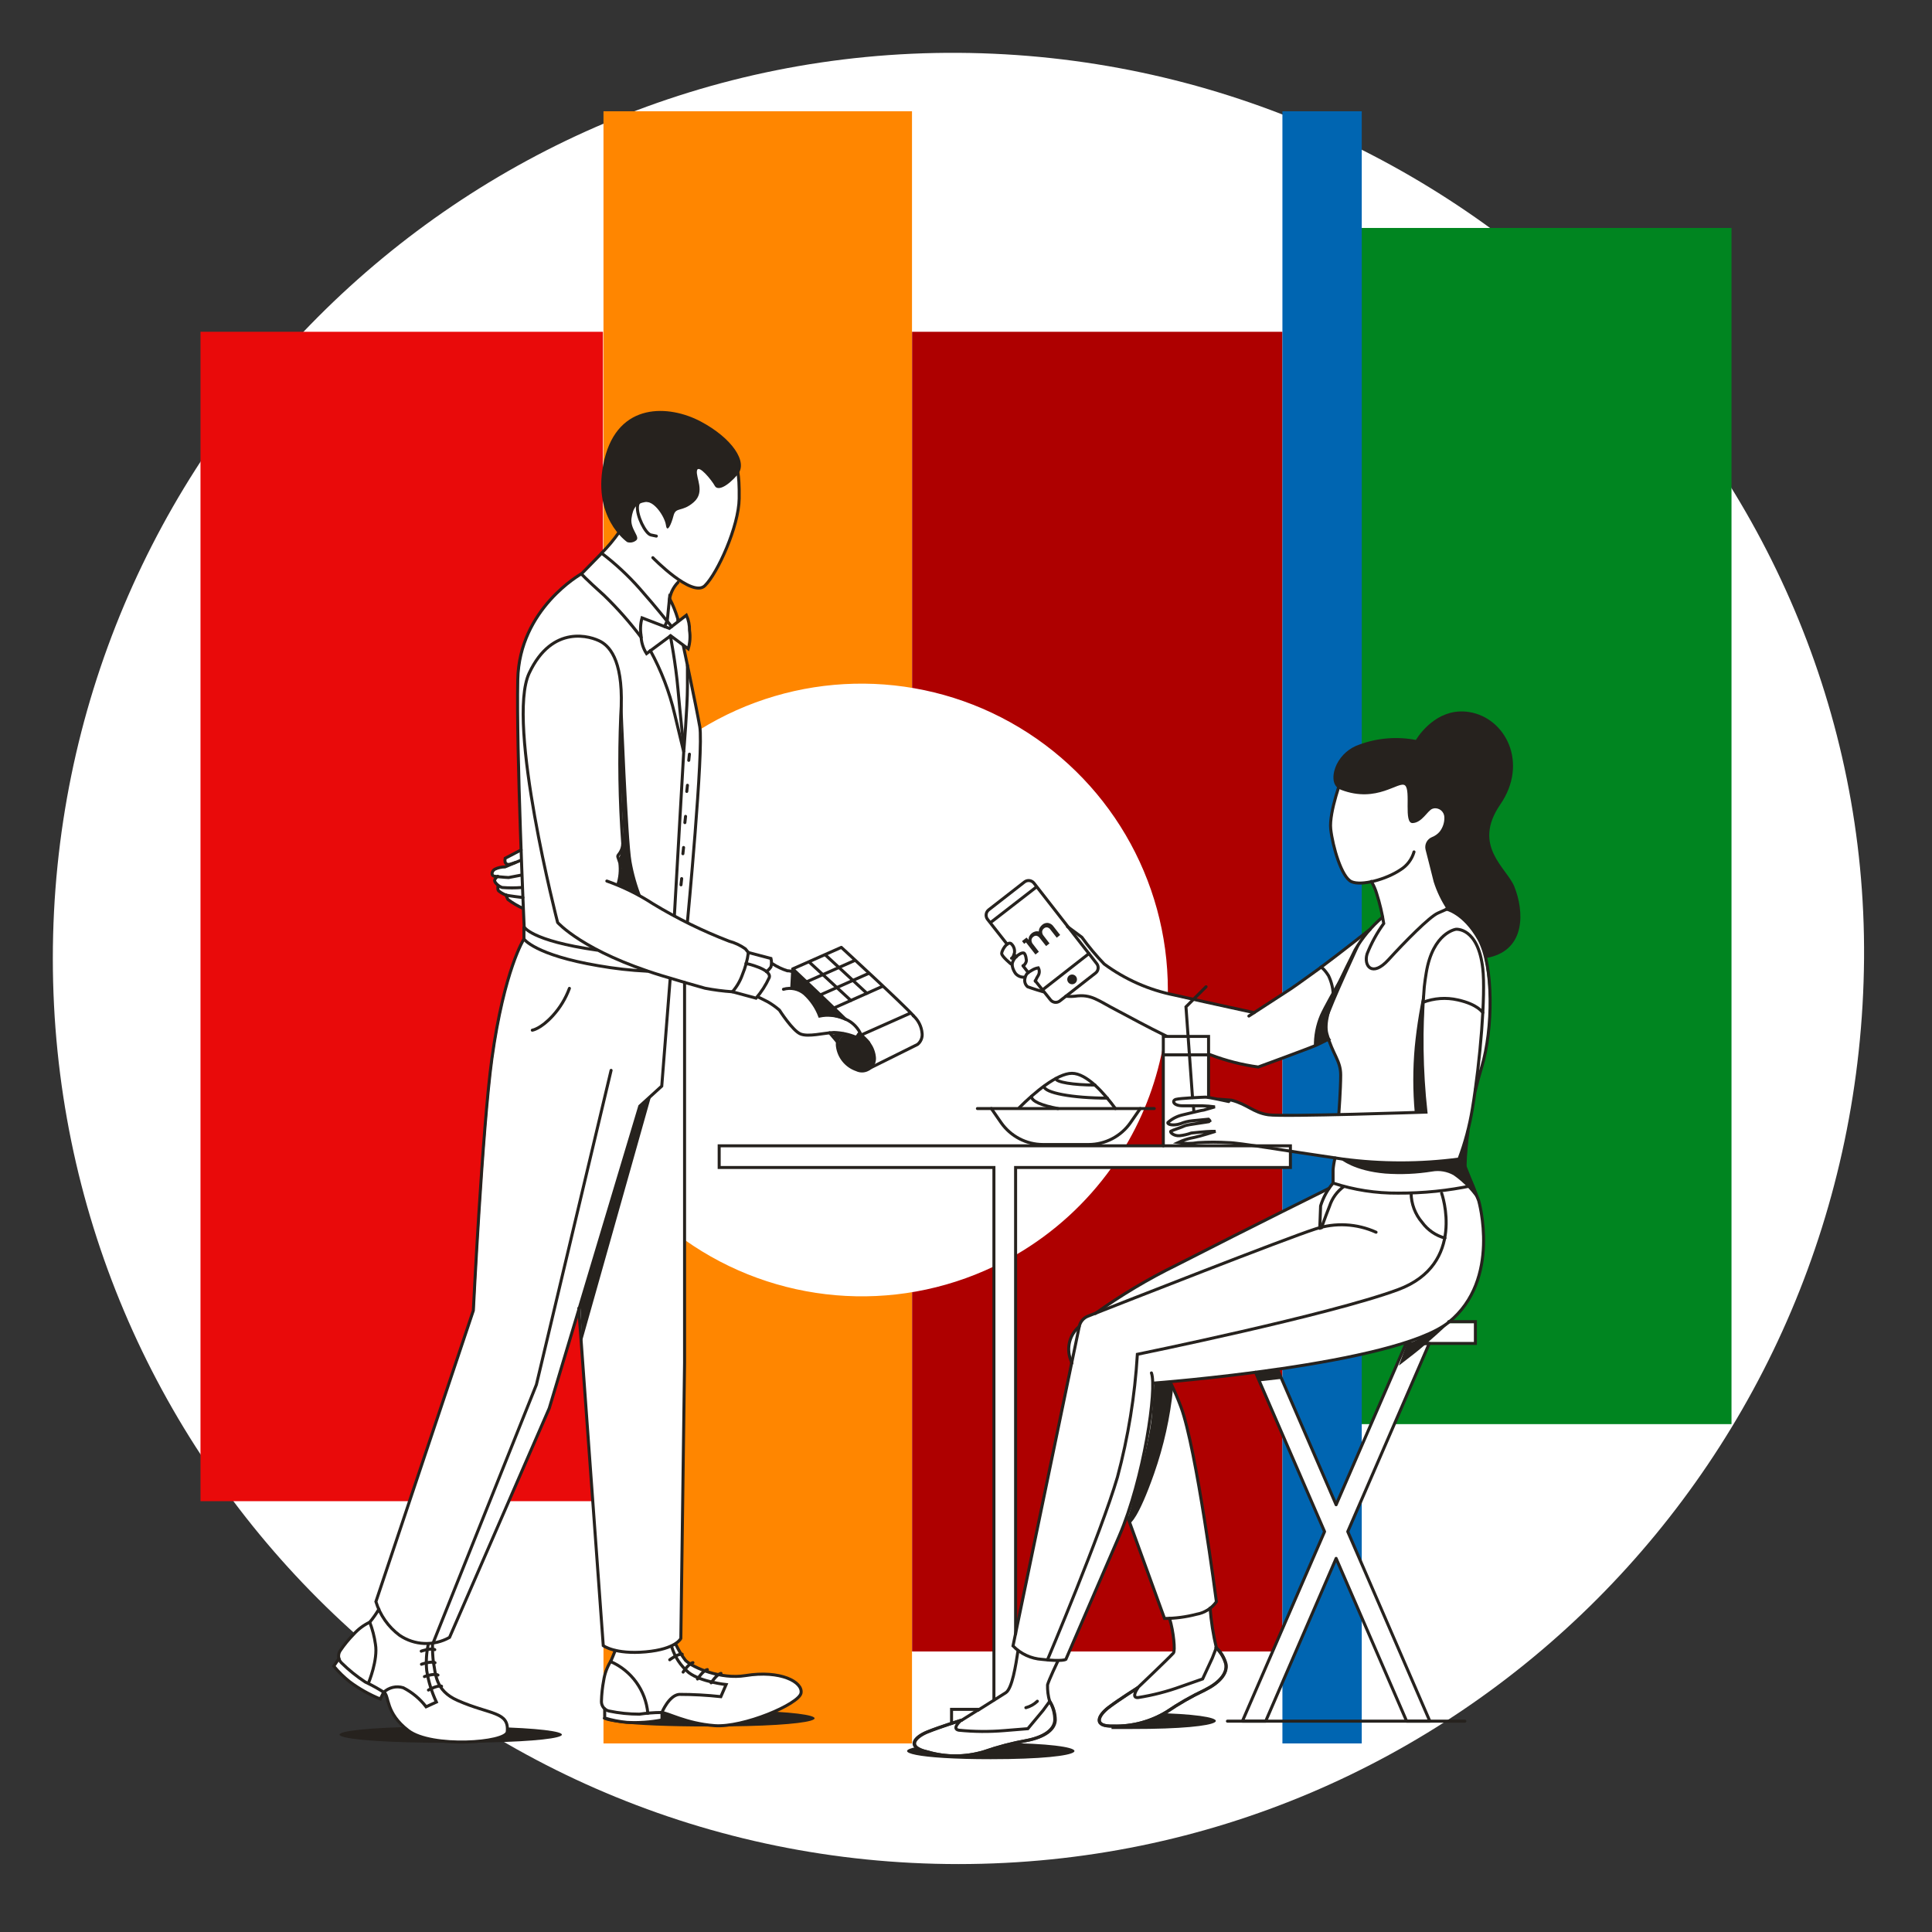 <svg width="256" height="256" viewBox="0 0 256 256" fill="none" xmlns="http://www.w3.org/2000/svg">
<rect x="0" y="0" width="256" height="256" fill="#333333" stroke="none"/>
<g id="woman_waiter_restaurant_mass">
<path id="darkmodeMask" d="M246.997 127.001C246.477 193.27 193.278 246.999 126.998 246.999C60.725 246.999 7 193.274 7 127.001C7 60.722 60.699 6.592 126.998 7.002C193.418 7.412 247.477 61.892 246.997 127.001Z" fill="white"/>
<g id="stripes">
<rect id="Rectangle" x="79.894" y="43.963" width="154.951" height="53.327" transform="rotate(90 79.894 43.963)" fill="#E90A0A"/>
<rect id="Rectangle_2" x="120.844" y="14.745" width="216.27" height="40.879" transform="rotate(90 120.844 14.745)" fill="#FF8600"/>
<rect id="Rectangle_3" x="169.928" y="43.963" width="174.866" height="49.073" transform="rotate(90 169.928 43.963)" fill="#AE0000"/>
<rect id="Rectangle_4" x="229.433" y="30.206" width="158.498" height="49.003" transform="rotate(90 229.433 30.206)" fill="#008520"/>
<rect id="Rectangle_5" x="180.439" y="14.745" width="216.27" height="10.512" transform="rotate(90 180.439 14.745)" fill="#0065B1"/>
</g>
<path id="whiteFill" fill-rule="evenodd" clip-rule="evenodd" d="M200.426 117.569C200.1 116.898 199.701 116.266 199.236 115.684L199.234 115.681C197.712 113.605 195.63 110.763 198.591 106.462C200.298 104.208 200.699 101.225 199.65 98.6C198.784 96.472 196.876 94.946 194.61 94.569C190.952 93.984 188.613 96.877 187.777 98.157L187.676 98.308H187.505C185.056 97.835 182.525 98.044 180.188 98.913C178.934 99.321 177.896 100.214 177.305 101.392C176.972 102.098 176.589 103.478 177.305 104.164L177.416 104.265L177.365 104.416C176.711 106.146 176.369 107.978 176.358 109.828C176.64 112.297 177.839 116.228 179.089 116.762C179.889 116.993 180.738 116.993 181.538 116.762H181.709L181.8 116.913C182.072 117.388 182.288 117.892 182.445 118.415C182.758 119.408 183.014 120.417 183.211 121.439V121.58L183.1 121.681C182.552 122.163 182.031 122.674 181.538 123.213C181.51 123.213 180.955 123.65 180.099 124.325L180.099 124.325C178.773 125.37 176.725 126.984 174.795 128.423C173.183 129.633 171.923 130.53 171.066 131.084L166.228 134.219L166.138 134.279H166.037C165.362 134.138 162.227 133.463 158.428 132.616L157.984 132.525L155.575 131.981C155.527 131.97 155.478 131.959 155.428 131.947C155.209 131.898 154.979 131.845 154.749 131.78V131.215C154.753 116.473 146.769 102.886 133.888 95.715C121.008 88.544 105.253 88.915 92.724 96.685C92.731 96.558 92.731 96.43 92.724 96.302C92.395 94.26 91.529 90.04 90.983 87.384L90.983 87.384C90.877 86.869 90.784 86.412 90.709 86.042L90.567 85.397L91.243 85.891C91.432 85.12 91.48 84.321 91.384 83.533C91.34 82.876 91.173 82.233 90.89 81.638L89.882 82.434L89.771 82.091C89.518 81.185 89.18 80.304 88.763 79.461V79.38V79.299C88.926 78.519 89.299 77.798 89.842 77.213L89.559 76.508L90.225 76.941C91.767 77.949 92.855 78.191 93.45 77.626C95.113 76.014 97.925 69.846 97.975 66.127C98.015 64.943 97.944 63.759 97.764 62.589V62.498V62.428C98 61.95 98.029 61.396 97.844 60.896C97.35 59.253 95.345 57.338 92.805 56.008C90.577 54.859 87.241 54.093 84.51 55.332C82.494 56.26 81.093 58.144 80.418 60.936C79.279 65.623 80.67 68.646 82.041 70.35L82.152 70.491L82.051 70.652C81.415 71.561 80.707 72.417 79.934 73.212L77.092 76.105C76.76 76.296 68.928 80.932 68.727 90.054C68.616 95.315 68.898 105.172 69.16 112.489V112.65L67.044 113.759C67.004 113.918 67.004 114.084 67.044 114.243C67.07 114.317 67.124 114.379 67.195 114.414L67.578 114.676L66.953 114.928C66.507 114.926 66.067 115.022 65.663 115.21C65.448 115.329 65.319 115.559 65.33 115.805C65.336 115.916 65.414 116.01 65.522 116.037L65.885 116.137L65.723 116.45C65.648 116.527 65.599 116.626 65.582 116.732C65.582 116.823 65.703 117.014 65.955 117.236L66.056 117.317V117.448C66.042 117.592 66.042 117.737 66.056 117.881C66.298 118.158 66.607 118.37 66.953 118.496H67.054V118.597C67.116 118.777 67.194 118.953 67.285 119.121C67.894 119.601 68.574 119.982 69.301 120.249L69.432 120.32V120.471C69.455 120.984 69.473 121.422 69.488 121.772C69.512 122.365 69.527 122.707 69.533 122.739V124.392V124.452C69.261 124.886 66.882 129.048 65.33 140.226C64.119 149.033 62.956 171.895 62.874 173.517L62.874 173.517L62.871 173.576V173.647L49.869 212.228C49.958 212.538 50.069 212.841 50.202 213.135V213.256L50.132 213.367C49.91 213.73 49.224 214.748 49.053 214.929L48.942 215.04C48.182 215.423 47.499 215.942 46.926 216.572C46.27 217.233 45.67 217.948 45.132 218.709C44.951 218.981 44.886 219.315 44.951 219.636V219.737L44.266 220.745C44.906 221.478 45.611 222.153 46.372 222.76C47.615 223.677 48.97 224.432 50.404 225.008L50.907 224L51.139 224.413C51.251 224.648 51.335 224.895 51.391 225.149C51.692 226.481 52.396 227.688 53.407 228.606L53.85 229.029H53.236C48.075 229.191 45.949 229.533 45.364 229.765C46.231 230.108 50.232 230.561 58.809 230.592C60.448 230.763 62.099 230.763 63.738 230.592C70.612 230.471 73.343 230.057 74.038 229.795C73.494 229.584 71.67 229.281 67.366 229.1H67.144V228.878C67.054 227.578 66.086 227.225 64.121 226.6C62.93 226.253 61.762 225.832 60.623 225.34C59.772 225.012 59.024 224.462 58.456 223.748L58.336 223.577L58.396 223.516H58.285L58.225 223.405C58.017 223.045 57.858 222.659 57.751 222.256L57.63 221.833C57.58 221.571 57.529 221.299 57.489 221.047L57.348 220.231C57.348 220.096 57.333 219.926 57.315 219.722C57.293 219.483 57.268 219.196 57.257 218.86V218.477V218.074V217.701H57.459C58.189 217.587 58.895 217.348 59.545 216.995L72.688 186.557L76.719 173.092L80.035 218.054C80.43 218.303 80.862 218.486 81.315 218.598L81.638 218.709L81.527 218.971C81.374 219.398 81.196 219.815 80.993 220.22C80.542 220.98 80.237 221.818 80.096 222.69C79.918 223.61 79.817 224.544 79.793 225.482C79.79 225.808 79.921 226.121 80.156 226.348L80.227 226.429V227.689C80.852 227.903 81.502 228.036 82.162 228.082L83.109 228.213C83.361 228.213 83.643 228.213 84.026 228.263C86.536 228.445 89.942 228.546 93.873 228.556L94.79 228.646C95.484 228.68 96.18 228.643 96.867 228.535C104.103 228.435 106.945 228.001 107.621 227.719C106.149 227.335 104.636 227.135 103.115 227.124L102.108 227.054L103.015 226.641C105.232 225.633 106.109 224.786 106.179 224.373C106.227 223.959 106.069 223.549 105.756 223.274C104.869 222.367 102.541 221.521 98.882 222.115C97.838 222.291 96.772 222.291 95.728 222.115L95.425 222.065L95.486 221.894L95.345 221.974L95.254 222.035H95.153C94.74 221.944 94.307 221.823 93.863 221.682L93.541 221.581L93.641 221.43L93.561 221.48L93.45 221.541H93.339C92.777 221.313 92.234 221.04 91.716 220.724L91.273 220.462C91.092 220.348 90.924 220.217 90.769 220.069C90.59 219.867 90.431 219.648 90.295 219.414L90.235 219.303H90.164V219.182C89.932 218.769 89.701 218.336 89.58 218.094L89.439 217.882L89.701 217.701C89.916 217.564 90.098 217.382 90.235 217.167L90.709 180.601V164.283C102.741 172.82 118.456 174.159 131.759 167.781V225.3L129.743 226.57H126.145V228.425L125.974 228.485L125.148 228.757H125.087L124.281 229.039H124.17L123.525 229.271L123.364 229.07L123.444 229.311L122.9 229.523C122.053 229.876 121.207 230.471 121.257 231.015C121.27 231.138 121.327 231.253 121.418 231.337L121.68 231.66L121.277 231.751C121.02 231.795 120.769 231.873 120.531 231.982C121.136 232.325 124.371 232.809 131.285 232.809C138.199 232.809 141.475 232.325 142.06 231.982C141.656 231.751 139.873 231.357 135.267 231.206L133.14 231.136L136.164 230.521C138.411 230.067 139.731 229.11 139.802 227.89C139.806 227.039 139.569 226.203 139.117 225.482V225.411C138.903 224.692 138.807 223.943 138.834 223.194C139.229 222.147 139.677 221.121 140.175 220.12V219.908H140.376C140.663 219.915 140.95 219.875 141.223 219.787C141.576 218.981 145.174 210.716 148.278 203.49C148.55 202.855 148.833 202.169 149.115 201.393L149.357 200.748L154.325 214.365H154.96L155.021 214.546C155.495 216.169 155.767 218.578 155.505 219.001C154.688 219.908 150.808 223.587 150.768 223.617C150.762 223.621 150.706 223.657 150.611 223.719L150.61 223.719L150.609 223.72C150.027 224.094 147.99 225.403 146.857 226.268C146.142 226.822 145.496 227.598 145.678 228.092C145.859 228.586 146.615 228.646 147.24 228.646H147.482V228.808H149.961C156.906 228.808 160.141 228.314 160.736 227.971C160.353 227.759 158.72 227.386 154.608 227.225H153.852L154.477 226.792C156.112 225.692 157.827 224.715 159.607 223.869C161.622 222.861 162.63 221.652 162.378 220.483C162.166 219.678 161.733 218.948 161.129 218.376V218.306C160.732 216.628 160.459 214.923 160.312 213.206V213.075L160.413 212.994C160.702 212.792 160.951 212.54 161.149 212.248C160.967 210.857 158.417 191.698 156.452 186.447C156.099 185.509 155.656 184.481 155.142 183.423L154.981 183.09H155.343C157.853 182.869 161.774 182.476 166.228 181.891H166.42L166.491 182.062L175.561 203.046V203.147L164.747 228.112H167.71L177.083 206.473L186.456 228.112H189.43L178.595 203.097V202.996L189.369 178.112H195.416V175.33H191.919L192.403 174.896C198.516 169.361 196.021 159.912 195.858 159.295L195.857 159.293C195.853 159.277 195.85 159.267 195.85 159.264L195.457 158.256C195.383 158.055 195.322 157.873 195.275 157.712C195.195 157.5 195.044 157.148 194.812 156.644L193.995 154.628V154.578V154.578C193.995 154.315 193.995 153.761 194.086 152.915L194.257 151.06C194.257 150.822 194.299 150.584 194.341 150.342C194.357 150.246 194.374 150.15 194.388 150.052C194.65 149.044 194.852 148.037 195.013 147.079C195.144 146.323 195.265 145.537 195.376 144.741V144.63C195.618 143.622 195.9 142.614 196.213 141.526C197.485 136.811 197.664 131.868 196.737 127.073L196.676 126.801H196.948H197.19C198.595 126.576 199.82 125.723 200.516 124.483C201.635 122.265 201.192 119.494 200.426 117.569ZM160.11 139.611L160.443 139.722C162.474 140.498 164.588 141.039 166.742 141.334C167.397 141.102 173.616 138.835 174.483 138.421C174.805 138.269 175.082 138.126 175.317 138.005C175.502 137.91 175.66 137.828 175.793 137.766L176.035 137.666L176.176 137.887C176.399 138.505 176.655 139.111 176.942 139.701C177.421 140.538 177.688 141.479 177.718 142.443C177.718 144.005 177.547 146.474 177.476 147.482V147.704H177.254C174.419 147.764 172.228 147.795 170.683 147.795C169.822 147.814 168.961 147.791 168.103 147.724C167.194 147.572 166.322 147.251 165.533 146.777C164.793 146.34 164.001 146.002 163.174 145.769L161.531 145.638L160.342 145.416H160.131L160.11 139.611ZM154.204 151.917V138.079C153.371 142.966 151.642 147.658 149.104 151.917H154.204ZM155.918 167.73C152.177 169.553 148.597 171.687 145.214 174.11H145.154L144.196 174.483C143.674 174.696 143.28 175.139 143.128 175.683V175.773L143.037 175.834C141.818 176.895 141.377 178.597 141.929 180.117L142.11 180.621V180.692L134.571 216.975V166.299C139.607 163.379 143.958 159.413 147.331 154.668H170.935V152.501L171.218 152.552L176.69 153.378H176.962L176.902 153.64C176.79 154.083 176.719 154.535 176.69 154.991V156.664V156.765L176.63 156.835C176.462 157.02 176.31 157.219 176.176 157.43V157.48H176.116C175.967 157.565 174.783 158.158 172.891 159.105L172.891 159.106C169.148 160.981 162.637 164.242 155.908 167.69L155.918 167.73ZM169.242 181.417L177.083 199.559L186.497 177.799L185.973 177.96C180.6 179.519 175.114 180.658 169.565 181.367L169.242 181.417Z" fill="white"/>
<g id="blackStroke">
<g id="Group">
<path id="Path" d="M191.959 175.128H195.497V178.011H186.537" stroke="#26221E" stroke-width="0.4" stroke-linecap="round"/>
<path id="Path_2" d="M134.572 216.512V186.084V154.699H170.986V152.542V151.826H166.239H95.295V154.699H131.699V194.762V194.762V225.26" stroke="#26221E" stroke-width="0.4" stroke-linecap="round"/>
<path id="Path_3" d="M129.723 226.5H126.085V228.364" stroke="#26221E" stroke-width="0.4" stroke-linecap="round"/>
<path id="Path_4" d="M166.36 181.831L175.511 202.946V202.946L164.626 228.062H167.71L177.043 206.493L186.386 228.062H189.46L178.585 202.946L189.389 178.011L186.265 178.111L177.043 199.388V199.388V199.388L169.272 181.437" stroke="#26221E" stroke-width="0.4" stroke-linecap="round" stroke-linejoin="round"/>
<path id="Path_5" d="M177.9 102.803C177.9 102.803 176.076 107.58 176.328 109.858C176.58 112.136 177.759 116.258 179.089 116.833C180.42 117.407 183.665 116.53 185.57 115.25C186.441 114.711 187.08 113.867 187.364 112.882" stroke="#26221E" stroke-width="0.4" stroke-linecap="round"/>
<path id="Path_6" d="M181.709 116.792C182.011 117.298 182.248 117.84 182.415 118.405C182.827 119.7 183.14 121.024 183.352 122.366C182.453 123.614 181.712 124.968 181.145 126.398C180.671 127.98 181.82 129.542 183.977 127.174C186.134 124.805 189.429 121.459 190.538 120.985L191.637 120.501" stroke="#26221E" stroke-width="0.4" stroke-linecap="round"/>
<path id="Path_7" d="M194.52 149.901C194.3 151.417 194.169 152.945 194.127 154.477" stroke="#26221E" stroke-width="0.4" stroke-linecap="round"/>
<path id="Path_8" d="M191.638 120.451C191.638 120.451 193.986 120.935 195.951 124.432C197.917 127.929 197.846 136.365 196.334 141.385C196.002 142.483 195.72 143.531 195.478 144.539" stroke="#26221E" stroke-width="0.4" stroke-linecap="round"/>
<path id="Path_9" d="M183.202 121.519C181.752 122.752 180.522 124.22 179.563 125.863C178.606 127.929 175.038 134.219 175.824 137C176.61 139.782 177.648 140.528 177.648 142.443C177.648 144.358 177.396 147.674 177.396 147.674" stroke="#26221E" stroke-width="0.4" stroke-linecap="round"/>
<path id="Path_10" d="M161.481 145.648L163.185 145.779C165.341 146.353 166.057 147.422 168.063 147.714C170.068 148.006 188.946 147.361 188.946 147.361C188.337 141.845 188.263 136.282 188.724 130.752C188.795 130.117 188.885 129.492 188.986 128.887C189.873 123.545 192.927 123.132 192.927 123.132C192.927 123.132 195.85 122.85 196.475 128.333C196.868 131.739 196.142 140.669 195.094 146.938C194.722 149.205 194.128 151.43 193.32 153.58C188.202 154.259 183.017 154.259 177.9 153.58C169.988 152.431 164.092 151.403 162.781 151.403C161.439 151.32 160.093 151.32 158.75 151.403C157.866 151.551 156.963 151.551 156.079 151.403C156.779 151.071 157.522 150.837 158.286 150.707C158.972 150.576 161.068 149.911 161.068 149.911H160.494C159.919 149.911 157.853 150.133 157.853 150.133C157.355 150.313 156.837 150.432 156.311 150.486C155.505 150.556 154.981 150.002 155.142 149.891C155.303 149.78 156.684 149.337 156.986 149.175C157.289 149.014 160.302 148.661 160.332 148.581C160.363 148.5 160.131 148.299 160.131 148.299L157.964 148.51C157.436 148.558 156.92 148.687 156.432 148.893C155.424 149.226 154.638 148.984 154.749 148.742C155.299 148.248 155.964 147.902 156.684 147.734C157.399 147.573 159.435 147.059 159.546 147.079L160.977 146.666C160.43 146.586 159.878 146.539 159.324 146.525C158.73 146.525 158.014 146.525 156.724 146.525C155.434 146.525 155.253 145.819 155.827 145.668C156.402 145.517 159.294 145.386 159.718 145.376C160.141 145.366 162.812 145.96 162.812 145.96" stroke="#26221E" stroke-width="0.4" stroke-linecap="round"/>
<path id="Path_11" d="M154.145 151.826V137.333H160.141V145.406" stroke="#26221E" stroke-width="0.4" stroke-linecap="round"/>
<path id="Path_12" d="M154.145 139.772H160.141" stroke="#26221E" stroke-width="0.4" stroke-linecap="round"/>
<path id="Path_13" d="M158.014 145.436L157.147 133.412L159.808 130.752" stroke="#26221E" stroke-width="0.4" stroke-linecap="round"/>
<path id="Path_14" d="M158.136 146.515L158.196 147.361" stroke="#26221E" stroke-width="0.4" stroke-linecap="round"/>
<g id="stopa_tyl">
<path id="Path_15" fill-rule="evenodd" clip-rule="evenodd" d="M161.169 218.326L160.644 219.686L159.354 222.468L156.482 223.476C154.638 224.144 152.735 224.633 150.797 224.937C149.79 225.018 150.797 223.617 150.797 223.617C150.797 223.617 148.237 225.23 146.907 226.248C145.577 227.266 144.74 228.808 147.562 228.707C150.046 228.772 152.496 228.117 154.617 226.822C156.22 225.732 157.905 224.768 159.657 223.94C161.592 222.982 162.68 221.732 162.459 220.493C162.24 219.664 161.793 218.913 161.169 218.326V218.326Z" stroke="#26221E" stroke-width="0.4" stroke-linecap="round"/>
<path id="Path_16" d="M161.169 218.326C160.757 216.603 160.481 214.851 160.343 213.085" stroke="#26221E" stroke-width="0.4" stroke-linecap="round"/>
<path id="Path_17" d="M154.971 214.445C155.525 216.239 155.737 218.749 155.485 219.031C154.689 219.898 150.758 223.627 150.758 223.627" stroke="#26221E" stroke-width="0.4" stroke-linecap="round"/>
<path id="Path_18" d="M150.757 223.627C150.757 223.627 148.197 225.24 146.867 226.258C145.537 227.276 144.7 228.818 147.522 228.717C150.006 228.782 152.456 228.127 154.577 226.832C156.18 225.742 157.865 224.778 159.617 223.95C161.552 222.992 162.64 221.742 162.419 220.503C162.196 219.668 161.742 218.913 161.108 218.326" stroke="#26221E" stroke-width="0.4" stroke-linecap="round"/>
</g>
<g id="stopa_przod">
<path id="Path_19" fill-rule="evenodd" clip-rule="evenodd" d="M139.087 225.441L138.21 226.641L136.194 229.06L133.09 229.312C131.077 229.481 129.052 229.465 127.043 229.261C126.035 229.07 127.345 227.941 127.345 227.941C127.345 227.941 124.392 228.858 122.799 229.513C121.207 230.168 119.987 231.478 122.799 232.123C125.25 232.846 127.857 232.846 130.308 232.123C132.19 231.468 134.121 230.962 136.083 230.612C138.25 230.178 139.691 229.241 139.762 227.941C139.775 227.061 139.541 226.195 139.087 225.441Z" stroke="#26221E" stroke-width="0.4" stroke-linecap="round"/>
<path id="Path_20" d="M139.087 225.451C138.879 224.738 138.784 223.997 138.805 223.254C138.946 222.67 140.155 220.14 140.155 220.14" stroke="#26221E" stroke-width="0.4" stroke-linecap="round"/>
<path id="Path_21" d="M129.583 226.59L127.426 227.941" stroke="#26221E" stroke-width="0.4" stroke-linecap="round"/>
<path id="Path_22" d="M134.894 218.709C134.601 220.654 134.117 223.748 133.271 224.292L129.582 226.62" stroke="#26221E" stroke-width="0.4" stroke-linecap="round"/>
<path id="Path_23" d="M135.932 226.278C136.505 226.129 137.029 225.834 137.454 225.421" stroke="#26221E" stroke-width="0.4" stroke-linecap="round"/>
<path id="Path_24" d="M126.085 228.364C125.078 228.697 123.767 229.15 122.87 229.513C121.288 230.178 120.058 231.478 122.87 232.123C125.321 232.846 127.928 232.846 130.379 232.123C132.261 231.468 134.192 230.962 136.154 230.612C138.321 230.178 139.762 229.241 139.833 227.941C139.831 227.056 139.58 226.189 139.107 225.441" stroke="#26221E" stroke-width="0.4" stroke-linecap="round"/>
<path id="Path_25" d="M127.415 227.941L126.085 228.364" stroke="#26221E" stroke-width="0.4" stroke-linecap="round"/>
</g>
<path id="Path_26" d="M181.548 123.132C181.548 123.132 178.02 125.944 174.815 128.333C173.394 129.34 172.044 130.348 171.086 130.993L165.482 134.632" stroke="#26221E" stroke-width="0.4" stroke-linecap="round"/>
<path id="Path_27" d="M166.179 134.178C166.179 134.178 161.139 133.1 155.616 131.85C152.251 131.179 149.075 129.775 146.313 127.738C145.241 126.629 144.251 125.443 143.35 124.19L141.445 122.779" stroke="#26221E" stroke-width="0.4" stroke-linecap="round"/>
<path id="Path_28" d="M138.24 131.417C137.061 131.084 136.164 130.752 136.164 130.752C135.843 130.476 135.706 130.042 135.811 129.633C135.963 128.877 136.406 128.796 136.769 128.544C137.016 128.392 137.289 128.29 137.575 128.242C137.755 128.554 137.755 128.938 137.575 129.25C137.415 129.489 137.283 129.746 137.182 130.016" stroke="#26221E" stroke-width="0.4" stroke-linecap="round"/>
<path id="Path_29" d="M154.578 137.303C151.957 136.023 149.539 134.692 148.067 133.916C145.457 132.576 144.64 131.689 142.443 132.001C142.038 132.047 141.629 132.047 141.224 132.001" stroke="#26221E" stroke-width="0.4" stroke-linecap="round"/>
<path id="Path_30" d="M176.036 137.676C176.036 137.676 175.401 138.038 174.484 138.462C173.566 138.885 166.723 141.385 166.723 141.385C164.562 141.091 162.441 140.55 160.404 139.772L160.142 139.681" stroke="#26221E" stroke-width="0.4" stroke-linecap="round"/>
<path id="Path_31" d="M134.632 126.791L134.37 126.468" stroke="#26221E" stroke-width="0.4" stroke-linecap="round"/>
<path id="Path_32" d="M136.254 128.877L135.549 127.97" stroke="#26221E" stroke-width="0.4" stroke-linecap="round"/>
<path id="Path_33" d="M133.452 125.118L130.852 121.812C130.553 121.424 130.62 120.867 131.003 120.562L135.75 116.863C136.138 116.564 136.695 116.631 137 117.014L145.325 127.688C145.623 128.072 145.556 128.626 145.174 128.927L140.427 132.636C140.04 132.932 139.486 132.86 139.187 132.475L137.171 129.955" stroke="#26221E" stroke-width="0.4" stroke-linecap="round"/>
<path id="Path_34" d="M138.271 131.064L144.288 126.357" stroke="#26221E" stroke-width="0.4" stroke-linecap="round"/>
<path id="Path_35" d="M133.966 127.738C133.966 127.738 132.727 126.73 132.727 126.337C132.727 125.944 133.452 124.714 133.966 125.027C134.42 125.419 134.563 126.062 134.319 126.609C134.117 127.002 134.037 126.972 134.037 126.972" stroke="#26221E" stroke-width="0.4" stroke-linecap="round"/>
<path id="Path_36" d="M134.632 126.791C134.964 126.458 135.378 126.226 135.64 126.277C135.902 126.327 136.053 127.284 135.982 127.405C135.916 127.631 135.778 127.83 135.589 127.97" stroke="#26221E" stroke-width="0.4" stroke-linecap="round"/>
<path id="Path_37" d="M135.741 129.482C135.292 129.515 134.853 129.331 134.562 128.988C134.562 128.988 133.937 128.151 134.179 127.486C134.274 127.222 134.429 126.984 134.632 126.791" stroke="#26221E" stroke-width="0.4" stroke-linecap="round"/>
<path id="Path_38" d="M188.543 132.818C190.019 132.254 191.629 132.142 193.169 132.495C195.83 133.08 196.475 134.178 196.475 134.178" stroke="#26221E" stroke-width="0.4" stroke-linecap="round"/>
<path id="Path_39" d="M176.67 132.082C176.673 131.112 176.456 130.154 176.035 129.28C175.39 128.272 175.027 128.151 175.027 128.151" stroke="#26221E" stroke-width="0.4" stroke-linecap="round"/>
<path id="Path_40" d="M135.056 146.777C137.071 144.761 140.095 142.221 142.04 142.221C143.985 142.221 146.304 144.852 147.795 146.888" stroke="#26221E" stroke-width="0.4" stroke-linecap="round"/>
<path id="Path_41" d="M139.903 142.917C139.903 143.39 142.232 143.773 145.094 143.773" stroke="#26221E" stroke-width="0.4" stroke-linecap="round"/>
<path id="Path_42" d="M138.341 143.935C138.341 144.801 142.1 145.507 146.736 145.507" stroke="#26221E" stroke-width="0.4" stroke-linecap="round"/>
<path id="Path_43" d="M136.678 145.285C136.678 145.91 138.018 146.484 140.185 146.888" stroke="#26221E" stroke-width="0.4" stroke-linecap="round"/>
<path id="Path_44" d="M151.091 146.888L149.801 148.752C148.534 150.568 146.461 151.652 144.247 151.655H138.2C135.986 151.652 133.913 150.568 132.647 148.752L131.356 146.888" stroke="#26221E" stroke-width="0.4" stroke-linecap="round"/>
<path id="Path_45" d="M129.512 146.888H152.945" stroke="#26221E" stroke-width="0.4" stroke-linecap="round"/>
<path id="Path_46" d="M131.316 122.195L137.283 117.569" stroke="#26221E" stroke-width="0.4" stroke-linecap="round"/>
<path id="Path_47" d="M152.813 183.272C152.813 183.272 184.955 180.863 191.959 175.209C198.964 169.555 195.93 159.083 195.93 159.083L194.076 154.437" stroke="#26221E" stroke-width="0.4" stroke-linecap="round"/>
<path id="Path_48" d="M182.334 163.276C179.795 162.126 176.917 161.975 174.271 162.852C170.24 164.152 148.903 172.538 144.156 174.403C143.568 174.634 143.136 175.145 143.007 175.763L134.229 218.094C135.247 219.15 136.624 219.786 138.089 219.878C140.81 220.19 141.233 219.878 141.233 219.878C141.233 219.878 144.993 211.2 148.288 203.56C151.584 195.921 153.328 184.018 152.572 181.921" stroke="#26221E" stroke-width="0.4" stroke-linecap="round"/>
<path id="Path_49" d="M176.64 156.765C175.891 157.651 175.328 158.679 174.987 159.788L174.876 162.762" stroke="#26221E" stroke-width="0.4" stroke-linecap="round"/>
<path id="Path_50" d="M145.134 174.05C148.528 171.619 152.118 169.475 155.868 167.64C166.249 162.328 176.086 157.47 176.086 157.47" stroke="#26221E" stroke-width="0.4" stroke-linecap="round"/>
<path id="Path_51" d="M142.03 180.631L141.849 180.137C141.281 178.586 141.74 176.845 142.998 175.773V175.773" stroke="#26221E" stroke-width="0.4" stroke-linecap="round"/>
<path id="Path_52" d="M155.132 183.272C155.625 184.28 156.079 185.358 156.472 186.406C158.538 191.919 161.179 212.238 161.179 212.238C160.55 213.121 159.597 213.719 158.528 213.901C157.149 214.262 155.73 214.449 154.305 214.455L149.387 200.92" stroke="#26221E" stroke-width="0.4" stroke-linecap="round"/>
<path id="Path_53" d="M176.902 153.439C176.771 153.955 176.684 154.481 176.64 155.011C176.64 155.727 176.64 156.765 176.64 156.765C179.418 157.672 182.325 158.121 185.247 158.095C188.566 158.114 191.877 157.776 195.124 157.087" stroke="#26221E" stroke-width="0.4" stroke-linecap="round"/>
<path id="Path_54" d="M191.023 158.105C191.023 158.105 194.369 167.509 185.248 170.885C176.126 174.261 150.708 179.452 150.708 179.452C150.377 184.953 149.492 190.406 148.067 195.729C145.87 203.208 138.805 219.918 138.805 219.918" stroke="#26221E" stroke-width="0.4" stroke-linecap="round"/>
<path id="Path_55" d="M186.98 158.105C186.997 159.527 187.515 160.897 188.442 161.975C189.185 162.991 190.251 163.723 191.465 164.052" stroke="#26221E" stroke-width="0.4" stroke-linecap="round"/>
<path id="Path_56" d="M178.051 157.228C177.18 157.863 176.528 158.755 176.187 159.778C175.441 161.683 175.108 162.691 175.108 162.691" stroke="#26221E" stroke-width="0.4" stroke-linecap="round"/>
<path id="Path_57" d="M88.804 129.663L87.686 143.914L84.773 146.565L72.779 186.598L59.566 216.965C57.485 218.138 54.918 218.029 52.944 216.683C51.45 215.571 50.352 214.01 49.81 212.228L62.72 173.647C62.72 173.647 63.92 149.387 65.18 140.256C66.812 128.484 69.423 124.422 69.423 124.422C69.423 124.422 70.864 126.539 79.27 127.96C81.399 128.336 83.55 128.579 85.71 128.685" stroke="#26221E" stroke-width="0.4" stroke-linecap="round"/>
<path id="Path_58" d="M90.709 130.177V180.571L90.215 217.096C90.215 217.096 89.61 218.517 85.549 218.88C81.487 219.243 79.935 218.054 79.935 218.054L76.689 173.354" stroke="#26221E" stroke-width="0.4" stroke-linecap="round"/>
<path id="Path_59" d="M69.423 124.422V122.789C69.423 122.789 70.279 124.644 79.078 125.894" stroke="#26221E" stroke-width="0.4" stroke-linecap="round"/>
<path id="Path_60" d="M77.022 76.044C77.022 76.044 68.807 80.63 68.606 90.043C68.404 99.457 69.452 122.789 69.452 122.789" stroke="#26221E" stroke-width="0.4" stroke-linecap="round"/>
<path id="Path_61" d="M84.964 84.46C83.48 82.483 81.842 80.626 80.066 78.906C77.496 76.599 77.042 76.044 77.042 76.044L79.723 73.303C81.552 74.696 83.24 76.266 84.762 77.989C87.181 80.741 88.381 82.303 88.381 82.303L88.068 83.029" stroke="#26221E" stroke-width="0.4" stroke-linecap="round"/>
<path id="Path_62" d="M88.996 83.029L88.411 82.303L88.713 79.279C89.165 80.146 89.533 81.054 89.812 81.991C89.812 82.051 89.812 82.112 89.812 82.182" stroke="#26221E" stroke-width="0.4" stroke-linecap="round"/>
<path id="Path_63" d="M90.548 85.589C90.548 85.589 92.191 93.269 92.725 96.292C93.259 99.316 91.082 122.215 91.082 122.215" stroke="#26221E" stroke-width="0.4" stroke-linecap="round"/>
<path id="Path_64" d="M86.173 86.204C87.616 88.842 88.698 91.662 89.388 94.589L90.597 99.628C90.597 99.628 91.091 93.692 91.091 90.941V88.159" stroke="#26221E" stroke-width="0.4" stroke-linecap="round"/>
<path id="Path_65" d="M90.598 99.598L89.358 121.338" stroke="#26221E" stroke-width="0.4" stroke-linecap="round"/>
<path id="Path_66" d="M80.973 141.828L71.076 183.473L57.389 217.701" stroke="#26221E" stroke-width="0.4" stroke-linecap="round"/>
<path id="Path_67" d="M113.89 136.9C114.464 137.464 114.898 137.907 115.089 138.129" stroke="#26221E" stroke-width="0.4" stroke-linecap="round" stroke-linejoin="round"/>
<path id="Path_68" d="M121.046 134.602C119.736 133.12 111.481 125.531 111.481 125.531L105.041 128.383C105.041 128.383 109.073 132.163 112.026 135.045" stroke="#26221E" stroke-width="0.4" stroke-linecap="round" stroke-linejoin="round"/>
<path id="Path_69" d="M121.026 134.592C121.697 135.198 122.112 136.038 122.185 136.94C122.239 137.494 122.012 138.039 121.58 138.391L115.109 141.606" stroke="#26221E" stroke-width="0.4" stroke-linecap="round" stroke-linejoin="round"/>
<path id="Path_70" d="M113.738 137.071C114.925 137.64 115.731 138.785 115.865 140.095C115.924 140.688 115.657 141.268 115.169 141.61C114.68 141.952 114.045 142.005 113.507 141.747C112.109 141.273 111.114 140.03 110.957 138.563C110.887 137.922 111.204 137.301 111.763 136.98" stroke="#26221E" stroke-width="0.4" stroke-linecap="round" stroke-linejoin="round"/>
<path id="Path_71" d="M104.91 130.903L105.041 128.423" stroke="#26221E" stroke-width="0.4" stroke-linecap="round" stroke-linejoin="round"/>
<path id="Path_72" d="M110.987 138.099L109.929 136.849" stroke="#26221E" stroke-width="0.4" stroke-linecap="round" stroke-linejoin="round"/>
<path id="Path_73" d="M106.835 130.117L113.195 127.294" stroke="#26221E" stroke-width="0.4" stroke-linecap="round" stroke-linejoin="round"/>
<path id="Path_74" d="M108.739 131.81L115.038 129.008" stroke="#26221E" stroke-width="0.4" stroke-linecap="round" stroke-linejoin="round"/>
<path id="Path_75" d="M110.483 133.574L116.924 130.701" stroke="#26221E" stroke-width="0.4" stroke-linecap="round" stroke-linejoin="round"/>
<path id="Path_76" d="M114.182 137.111L120.622 134.249" stroke="#26221E" stroke-width="0.4" stroke-linecap="round" stroke-linejoin="round"/>
<path id="Path_77" d="M107.269 127.516L112.741 132.566" stroke="#26221E" stroke-width="0.4" stroke-linecap="round" stroke-linejoin="round"/>
<path id="Path_78" d="M109.425 126.589L114.867 131.618" stroke="#26221E" stroke-width="0.4" stroke-linecap="round" stroke-linejoin="round"/>
<path id="Path_79" d="M103.811 131.084C104.778 130.804 105.821 131.023 106.593 131.669C107.489 132.484 108.179 133.499 108.609 134.632C109.642 134.416 110.716 134.514 111.693 134.914C112.679 135.231 113.498 135.927 113.97 136.849C113.97 136.849 113.557 137.414 113.386 137.424C112.466 137.047 111.486 136.839 110.493 136.809C109.102 136.879 107.127 137.424 106.079 137.01C105.031 136.597 103.277 133.846 103.277 133.846C102.8 133.43 102.284 133.062 101.735 132.747C100.969 132.344 100.495 132.132 100.495 132.132" stroke="#26221E" stroke-width="0.4" stroke-linecap="round"/>
<path id="Path_80" d="M80.409 116.742C82.564 117.504 84.621 118.519 86.537 119.766C89.742 121.711 93.115 123.367 96.615 124.714C97.385 124.92 98.112 125.262 98.762 125.722L99.165 126.216C99.031 127.217 98.766 128.196 98.379 129.129C98.085 129.969 97.634 130.746 97.049 131.417C95.827 131.333 94.612 131.175 93.41 130.943C91.908 130.53 90.044 129.985 87.736 129.29C77.294 126.115 73.888 122.235 73.888 122.235C73.888 122.235 67.044 95.748 70.118 89.197C73.192 82.646 78.332 84.299 79.632 85.034C80.933 85.77 82.737 87.887 82.253 94.841C82.019 100.479 82.107 106.125 82.515 111.753C82.518 112.202 82.384 112.641 82.132 113.013C81.729 113.587 81.799 113.245 82.132 114.343C82.258 115.326 82.162 116.325 81.85 117.266" stroke="#26221E" stroke-width="0.4" stroke-linecap="round"/>
<path id="Path_81" d="M97.018 131.407L100.182 132.263C100.89 131.444 101.478 130.528 101.926 129.542C102.319 128.413 98.842 127.657 98.842 127.657" stroke="#26221E" stroke-width="0.4" stroke-linecap="round"/>
<path id="Path_82" d="M99.135 126.206L102.158 127.002C102.249 127.366 102.249 127.747 102.158 128.111C101.998 128.358 101.793 128.573 101.554 128.746" stroke="#26221E" stroke-width="0.4" stroke-linecap="round"/>
<path id="Path_83" d="M105.051 128.776C104.821 128.681 104.574 128.633 104.325 128.635C103.634 128.417 102.976 128.105 102.37 127.708" stroke="#26221E" stroke-width="0.4" stroke-linecap="round"/>
<path id="Path_84" d="M86.506 73.897C86.506 73.897 91.717 79.259 93.4 77.606C95.083 75.953 97.895 69.745 97.945 66.066C97.996 62.387 97.582 62.035 97.582 62.035" stroke="#26221E" stroke-width="0.4" stroke-linecap="round"/>
<path id="Path_85" d="M86.254 66.399C86.254 66.399 84.621 65.784 84.47 67.054C84.319 68.324 85.538 70.733 86.254 70.884L86.969 71.035" stroke="#26221E" stroke-width="0.4" stroke-linecap="round"/>
<path id="Path_86" d="M79.703 73.303C80.552 72.455 81.324 71.534 82.011 70.551" stroke="#26221E" stroke-width="0.4" stroke-linecap="round"/>
<path id="Path_87" d="M89.832 77.173C89.186 77.836 88.784 78.7 88.693 79.622" stroke="#26221E" stroke-width="0.4" stroke-linecap="round"/>
<path id="Path_88" fill-rule="evenodd" clip-rule="evenodd" d="M85.074 81.87C84.862 82.627 84.817 83.421 84.943 84.198C84.954 85.053 85.205 85.888 85.669 86.607L88.864 84.238L91.192 85.972C91.431 85.182 91.49 84.348 91.364 83.533C91.381 82.838 91.24 82.148 90.95 81.517L88.693 83.26L85.074 81.87Z" stroke="#26221E" stroke-width="0.4" stroke-linecap="round"/>
<path id="Path_89" d="M88.824 84.238C88.824 84.238 89.54 87.927 89.832 91.293C90.124 94.66 90.578 98.691 90.578 98.691" stroke="#26221E" stroke-width="0.4" stroke-linecap="round"/>
<path id="Path_90" d="M75.45 130.963C74.955 132.304 74.205 133.536 73.242 134.592C71.63 136.355 70.531 136.506 70.531 136.506" stroke="#26221E" stroke-width="0.4" stroke-linecap="round"/>
<path id="Path_91" d="M69.05 112.62L66.933 113.729C66.896 113.905 66.896 114.087 66.933 114.263C67.017 114.446 67.206 114.559 67.407 114.545C67.568 114.545 68.294 114.283 68.294 114.283" stroke="#26221E" stroke-width="0.4" stroke-linecap="round"/>
<path id="Path_92" d="M68.939 114.021L66.923 114.867C66.456 114.87 65.995 114.973 65.572 115.17C65.099 115.462 65.109 115.996 65.431 116.087C65.577 116.12 65.725 116.144 65.875 116.158C66.469 116.228 67.397 116.278 67.397 116.278L69.07 115.956" stroke="#26221E" stroke-width="0.4" stroke-linecap="round"/>
<path id="Path_93" d="M69.14 117.599C68.278 117.665 67.412 117.665 66.55 117.599C66.096 117.478 65.542 116.954 65.542 116.682C65.542 116.409 65.955 116.107 65.955 116.107" stroke="#26221E" stroke-width="0.4" stroke-linecap="round"/>
<path id="Path_94" d="M69.291 118.929C69.291 118.929 67.276 118.697 66.993 118.586C66.711 118.476 65.986 118.083 65.986 117.901C65.965 117.747 65.965 117.591 65.986 117.438" stroke="#26221E" stroke-width="0.4" stroke-linecap="round"/>
<path id="Path_95" d="M69.322 120.381C68.61 120.056 67.934 119.657 67.306 119.191C67.199 118.995 67.111 118.789 67.044 118.576" stroke="#26221E" stroke-width="0.4" stroke-linecap="round"/>
<g id="facio">
<path id="Path_96" d="M50.202 213.226C49.848 213.833 49.444 214.41 48.993 214.949C48.19 215.333 47.471 215.871 46.876 216.532C46.217 217.202 45.62 217.931 45.092 218.709C44.732 219.223 44.805 219.923 45.264 220.352C46.22 221.292 47.267 222.135 48.388 222.871C49.261 223.282 50.106 223.75 50.918 224.272C51.583 224.746 51.049 226.973 54.113 229.312C57.177 231.65 67.044 230.954 67.215 229.473C67.477 226.752 64.947 227.235 60.634 225.32C57.61 224 57.741 221.702 57.429 220.281C57.336 219.485 57.295 218.684 57.308 217.882" stroke="#26221E" stroke-width="0.4" stroke-linecap="round"/>
<path id="Path_97" d="M44.911 219.767L44.226 220.775C44.863 221.543 45.58 222.242 46.362 222.861C47.607 223.781 48.961 224.543 50.394 225.129L50.827 224.252C51.521 223.588 52.52 223.352 53.438 223.637C54.619 224.243 55.652 225.104 56.461 226.157L57.822 225.532C57.202 224.208 56.771 222.803 56.542 221.359C56.428 220.193 56.499 219.016 56.754 217.872" stroke="#26221E" stroke-width="0.4" stroke-linecap="round"/>
<path id="Path_98" d="M81.517 218.709C81.517 218.709 81.013 219.999 80.902 220.16C80.439 220.918 80.131 221.761 79.995 222.639C79.818 223.564 79.717 224.501 79.693 225.441C79.679 226.054 80.101 226.591 80.701 226.721C82.027 226.997 83.378 227.135 84.732 227.134C85.687 226.995 86.65 226.921 87.615 226.913C88.431 226.913 90.86 228.364 94.67 228.656C98.48 228.949 105.867 225.804 106.139 224.343C106.411 222.881 103.438 221.269 98.772 222.025C95.547 222.549 91.868 221.017 90.83 220.009C90.355 219.379 89.943 218.704 89.6 217.993" stroke="#26221E" stroke-width="0.4" stroke-linecap="round"/>
<path id="Path_99" d="M80.126 226.429V227.648C81.082 227.937 82.065 228.13 83.059 228.223C84.618 228.311 86.183 228.202 87.715 227.9V226.893C87.715 226.893 88.642 224.635 90.003 224.514C91.845 224.514 93.685 224.615 95.516 224.816L96.212 223.214C96.212 223.214 92.926 222.881 91.263 221.631C90.195 220.736 89.411 219.549 89.005 218.215" stroke="#26221E" stroke-width="0.4" stroke-linecap="round"/>
<path id="Path_100" d="M48.842 222.962C48.842 222.962 50.101 219.938 49.749 217.872C49.61 216.872 49.356 215.891 48.993 214.949" stroke="#26221E" stroke-width="0.4" stroke-linecap="round"/>
<path id="Path_101" d="M85.841 227.014C85.568 223.999 83.676 221.372 80.902 220.16" stroke="#26221E" stroke-width="0.4" stroke-linecap="round"/>
<path id="Path_102" d="M90.396 219.192C89.822 219.102 88.743 219.928 88.743 219.928" stroke="#26221E" stroke-width="0.4" stroke-linecap="round"/>
<path id="Path_103" d="M91.818 220.311C91.253 220.422 90.518 221.561 90.518 221.561" stroke="#26221E" stroke-width="0.4" stroke-linecap="round"/>
<path id="Path_104" d="M93.732 221.228C93.168 221.329 92.422 222.478 92.422 222.478" stroke="#26221E" stroke-width="0.4" stroke-linecap="round"/>
<path id="Path_105" d="M95.537 221.732C94.972 221.843 94.227 222.982 94.227 222.982" stroke="#26221E" stroke-width="0.4" stroke-linecap="round"/>
<path id="Path_106" d="M57.61 218.588C57.096 218.326 55.816 218.789 55.816 218.789" stroke="#26221E" stroke-width="0.4" stroke-linecap="round"/>
<path id="Path_107" d="M57.641 220.321C57.127 220.069 55.847 220.523 55.847 220.523" stroke="#26221E" stroke-width="0.4" stroke-linecap="round"/>
<path id="Path_108" d="M58.033 221.954C57.519 221.692 56.239 222.156 56.239 222.156" stroke="#26221E" stroke-width="0.4" stroke-linecap="round"/>
<path id="Path_109" d="M58.507 223.436C57.953 223.264 56.773 223.94 56.773 223.94" stroke="#26221E" stroke-width="0.4" stroke-linecap="round"/>
</g>
<path id="Path_110" d="M91.354 99.931L91.263 100.747" stroke="#26221E" stroke-width="0.4" stroke-linecap="round"/>
<path id="Path_111" d="M91.091 104.053L91.001 104.869" stroke="#26221E" stroke-width="0.4" stroke-linecap="round"/>
<path id="Path_112" d="M90.839 108.175L90.749 109.002" stroke="#26221E" stroke-width="0.4" stroke-linecap="round"/>
<path id="Path_113" d="M90.578 112.297L90.487 113.124" stroke="#26221E" stroke-width="0.4" stroke-linecap="round"/>
<path id="Path_114" d="M90.326 116.42L90.235 117.246" stroke="#26221E" stroke-width="0.4" stroke-linecap="round"/>
<path id="Path_115" d="M162.641 228.062H194.106" stroke="#26221E" stroke-width="0.4" stroke-linecap="round" stroke-linejoin="round"/>
</g>
</g>
<g id="blackFill">
<g id="Group_2">
<path id="Path_116" d="M200.658 117.478C199.65 114.988 195.014 112.106 198.793 106.603C202.573 101.1 199.499 95.113 194.661 94.347C190.932 93.752 188.503 96.635 187.606 98.046C185.111 97.568 182.533 97.777 180.147 98.651C178.83 99.085 177.741 100.029 177.124 101.271C176.62 102.279 176.277 104.113 177.698 104.658C182.496 106.492 185.368 103.398 186.175 104.073C186.981 104.748 185.943 109.112 187.182 109.062C188.422 109.012 189.148 107.429 189.783 107.177L190.025 107.107C190.365 107.067 190.706 107.172 190.965 107.396C191.224 107.621 191.376 107.944 191.385 108.286C191.409 108.978 191.187 109.656 190.76 110.201C190.489 110.519 190.143 110.765 189.752 110.917C189.089 111.182 188.724 111.896 188.896 112.59C189.148 113.597 189.521 115.008 189.974 116.853C190.39 118.16 190.987 119.401 191.748 120.542C191.748 120.542 194.096 121.026 196.052 124.573C196.449 125.317 196.748 126.11 196.939 126.932L197.301 126.871C202.2 125.763 201.958 120.733 200.658 117.478Z" fill="#26221E"/>
<ellipse id="Oval" cx="142.06" cy="129.774" rx="0.645" ry="0.645" fill="#26221E"/>
<path id="Path_117" d="M138.875 122.295C139.172 122.345 139.436 122.517 139.601 122.769L140.477 123.888L140.024 124.251L139.187 123.182C139.093 123.035 138.945 122.93 138.774 122.89C138.619 122.862 138.459 122.906 138.341 123.011C138.197 123.115 138.105 123.277 138.089 123.454C138.085 123.655 138.157 123.849 138.29 123.999L139.066 125.007L138.613 125.359L137.776 124.301C137.679 124.155 137.532 124.048 137.363 123.999C137.206 123.97 137.045 124.019 136.93 124.13C136.783 124.227 136.69 124.387 136.678 124.563C136.674 124.763 136.746 124.958 136.879 125.107L137.655 126.115L137.202 126.478L135.952 124.876L135.71 125.067L135.418 124.704L136.023 124.231L136.305 124.533C136.287 124.371 136.315 124.206 136.386 124.059C136.47 123.899 136.587 123.759 136.728 123.646C136.862 123.54 137.016 123.465 137.182 123.424C137.334 123.384 137.493 123.384 137.645 123.424C137.647 123.256 137.689 123.09 137.766 122.94C137.858 122.783 137.977 122.643 138.119 122.527C138.329 122.35 138.602 122.266 138.875 122.295Z" fill="#26221E"/>
<path id="Path_118" d="M187.464 147.442C187.202 144.535 187.202 141.61 187.464 138.704C187.743 135.85 188.214 133.018 188.875 130.227C188.875 130.227 188.311 138.895 188.613 142.695C188.916 146.494 189.016 147.442 189.016 147.442H187.464Z" fill="#26221E"/>
<path id="Path_119" d="M195.528 157.521C195.266 156.775 194.187 154.568 194.187 154.568L194.651 149.689L193.431 153.671L190.196 153.953C189.859 153.964 189.522 153.995 189.188 154.043L187.918 154.154C184.89 154.212 181.861 154.091 178.847 153.791L177.658 153.62C177.658 153.62 179.412 155.152 183.574 155.505C185.641 155.654 187.717 155.563 189.763 155.233C190.738 155.061 191.742 155.232 192.605 155.717C194.07 156.743 195.298 158.074 196.203 159.617C196.203 159.617 195.81 158.236 195.528 157.521Z" fill="#26221E"/>
<path id="Path_120" d="M166.844 183.04L169.797 182.707L169.474 181.538L166.38 181.79L166.844 183.04Z" fill="#26221E"/>
<path id="Path_121" d="M191.739 175.572C191.739 175.572 189.36 177.829 187.364 179.391L185.349 180.954L186.357 178.212C186.357 178.212 188.312 177.305 189.441 176.66C190.178 176.239 190.946 175.876 191.739 175.572V175.572Z" fill="#26221E"/>
<path id="Path_122" d="M180.41 124.704C180.41 124.704 175.824 132.404 174.907 134.481C174.341 135.815 174.066 137.255 174.1 138.704L176.398 137.766C176.398 137.766 175.34 137.01 175.894 135.105C176.449 133.201 180.41 124.704 180.41 124.704Z" fill="#26221E"/>
<path id="Path_123" d="M83.11 71.831C83.11 71.831 78.242 68.525 80.086 60.876C81.931 53.226 88.683 53.649 92.826 55.836C96.968 58.023 99.175 61.228 97.734 62.891C96.293 64.554 95.073 65.058 94.71 64.373C94.348 63.688 92.543 61.44 92.352 62.357C92.16 63.274 93.491 65.169 91.929 66.54C90.367 67.91 89.56 67.114 89.248 68.324C88.935 69.533 88.391 70.682 88.24 69.584C88.089 68.485 86.678 66.328 85.509 66.52C84.339 66.711 83.866 67.266 83.674 68.697C83.483 70.128 84.894 71.146 84.289 71.609C83.958 71.876 83.515 71.959 83.11 71.831Z" fill="#26221E"/>
<path id="Path_124" d="M112.267 135.277C111.556 134.977 110.806 134.777 110.04 134.682C109.574 134.633 109.104 134.633 108.639 134.682C108.408 133.553 107.769 132.548 106.845 131.86C105.303 130.731 105.021 130.953 105.021 130.953L105.162 128.474L112.267 135.277Z" fill="#26221E"/>
<path id="Path_125" d="M110.04 137.071L111.048 138.23C111.005 137.937 111.125 137.644 111.36 137.464C111.743 137.242 111.562 137.02 111.562 137.02C111.254 136.92 110.922 136.92 110.615 137.02L110.04 137.071Z" fill="#26221E"/>
<path id="Path_126" d="M155.444 183.957C155.054 187.813 154.208 191.609 152.925 195.266C150.798 201.313 149.79 201.797 149.79 201.797L149.508 201.01C149.508 201.01 152.32 191.536 152.632 187.606C152.945 183.675 152.925 183.363 152.925 183.363L155.041 183.181L155.444 183.957Z" fill="#26221E"/>
<path id="Path_127" d="M86.244 145.366L77.123 177.698L76.901 173.163L84.833 146.656L86.244 145.366Z" fill="#26221E"/>
<path id="Path_128" d="M82.455 92.987C82.455 92.987 83.17 111.35 83.674 114.152C83.961 115.772 84.41 117.359 85.015 118.889L81.991 117.397L82.344 115.019L82.042 113.718C82.504 112.505 82.68 111.201 82.556 109.909C82.435 107.439 82.233 104.093 82.263 100.928C82.294 97.764 82.455 92.987 82.455 92.987Z" fill="#26221E"/>
<path id="Path_129" d="M113.89 137.121C115.07 137.698 115.873 138.839 116.016 140.145C116.077 140.742 115.809 141.324 115.318 141.667C114.826 142.011 114.187 142.06 113.648 141.798C112.254 141.32 111.263 140.078 111.108 138.613C111.049 137.995 111.346 137.398 111.874 137.071L113.527 137.504L113.89 137.121Z" fill="#26221E"/>
<path id="Path_130" d="M134.894 230.985C133.399 231.293 131.928 231.704 130.489 232.214C128.042 232.937 125.438 232.937 122.991 232.214C122.415 232.144 121.878 231.889 121.459 231.488C118.113 232.134 121.388 233.101 131.275 233.101C144.751 233.101 145.95 231.307 134.894 230.985Z" fill="#26221E"/>
<path id="Path_131" d="M154.558 227.024C152.463 228.247 150.069 228.864 147.644 228.808C147.523 228.818 147.402 228.818 147.281 228.808V229.1C148.118 229.1 149.025 229.1 149.992 229.1C163.095 229.12 164.607 227.417 154.558 227.024Z" fill="#26221E"/>
<path id="Path_132" d="M54.224 229.402C53.982 229.221 53.76 229.029 53.559 228.848C40.355 229.241 42.401 230.934 59.727 230.934H61.41C58.658 230.934 55.675 230.511 54.224 229.402Z" fill="#26221E"/>
<path id="Path_133" d="M67.296 228.898C67.317 229.126 67.317 229.356 67.296 229.584C67.215 230.309 64.776 230.843 61.954 230.924C76.599 230.803 78.372 229.342 67.296 228.898Z" fill="#26221E"/>
<path id="Path_134" d="M102.894 226.822C100.374 227.941 97.028 228.898 94.831 228.737C91.132 228.465 88.784 227.155 87.856 227.024V227.981C86.325 228.289 84.76 228.4 83.2 228.314C82.208 228.22 81.229 228.025 80.277 227.729V227.407C78.433 228.021 82.978 228.767 93.934 228.767C108.85 228.787 111.874 227.376 102.894 226.822Z" fill="#26221E"/>
</g>
</g>
</g>
</svg>
